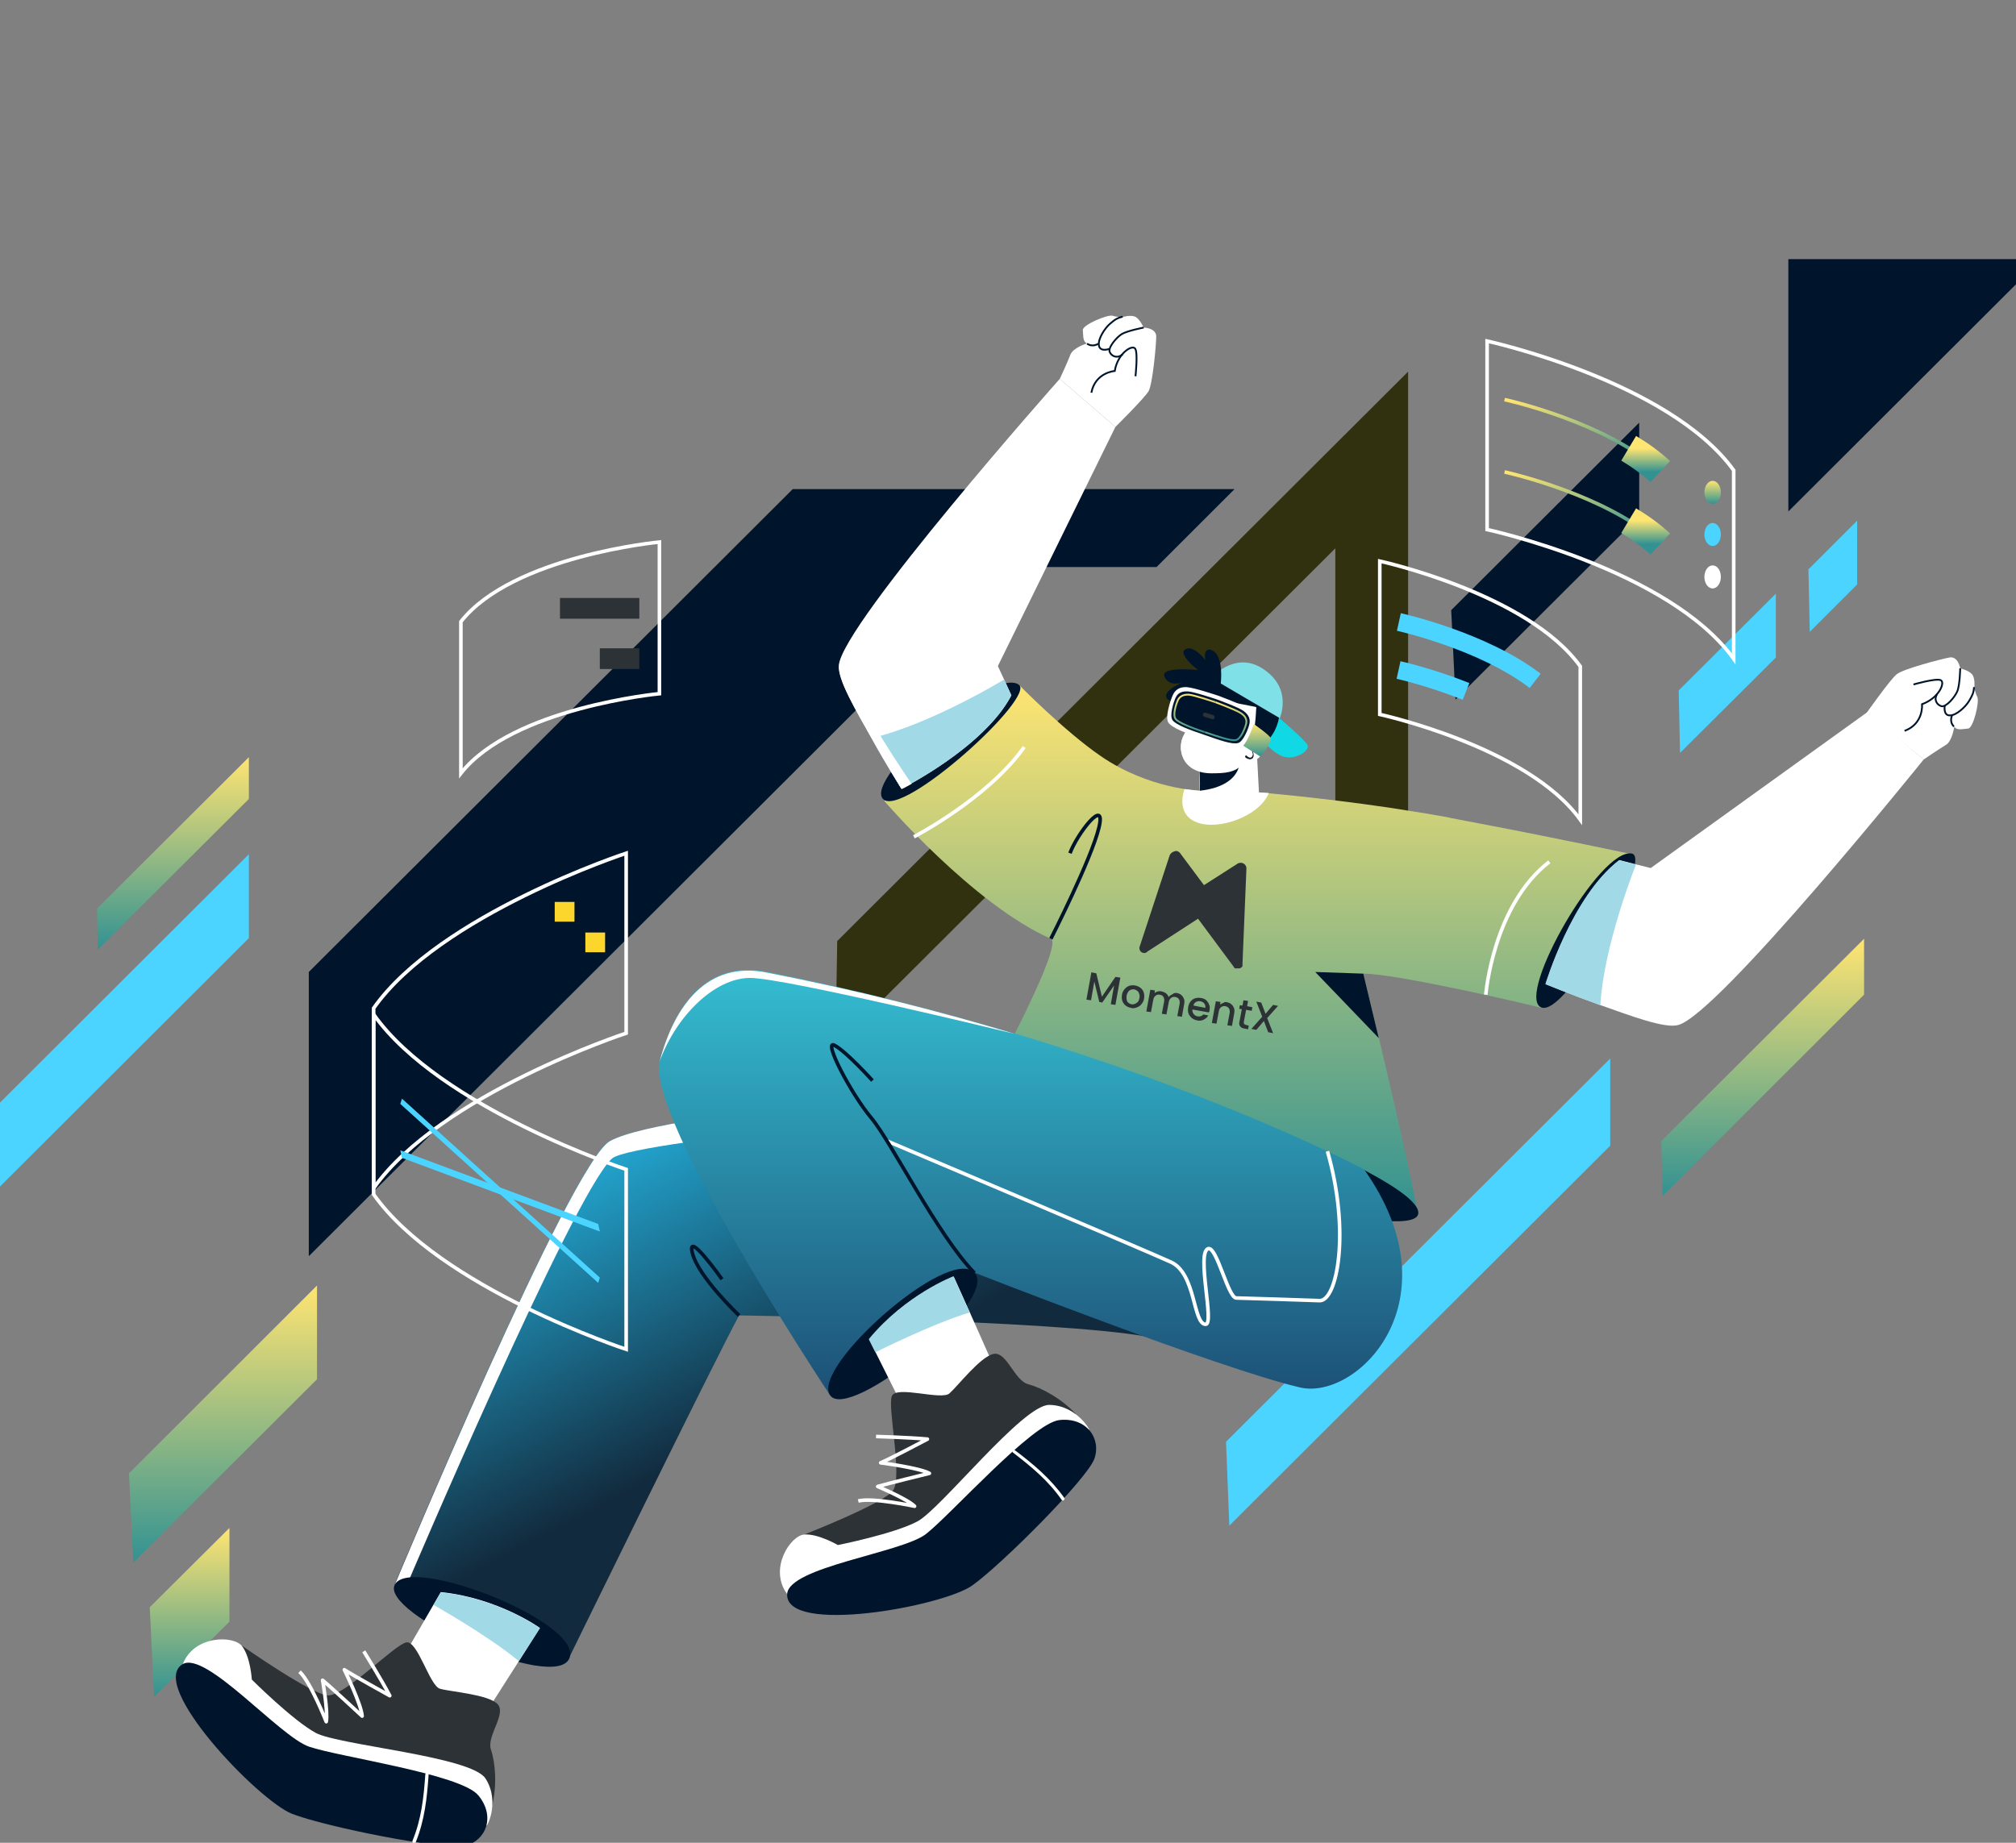 <svg width="560" height="512" viewBox="0 0 560 512" fill="none" xmlns="http://www.w3.org/2000/svg">
<rect x="0" y="0" width="560" height="512" fill="#808080" stroke="none"/>
<g clip-path="url(#clip0_137_13004)">
<g clip-path="url(#clip1_137_13004)">
<path d="M403.116 169.523L455.336 117.425V143.474L404.305 194.383L403.116 169.523Z" fill="#00152C"/>
<path d="M232.556 261.47L391.136 103.259V261.47H370.924V152.34L232.099 290.809L232.556 261.47Z" fill="#31300F"/>
<path d="M35.84 409.354L88.06 357.165V383.214L37.029 434.123L35.84 409.354Z" fill="url(#paint0_linear_137_13004)"/>
<path d="M41.602 446.553L63.733 424.526V450.575L42.791 471.414L41.602 446.553Z" fill="url(#paint1_linear_137_13004)"/>
<path d="M567 72L496.764 142.103V72H567Z" fill="#00152C"/>
<path d="M85.774 270.062L220.21 135.888H342.94L321.265 157.549H277.642L85.774 349.03V270.062Z" fill="#00152C"/>
<path d="M-15.191 321.519L69.129 237.341V260.648L-14.733 344.369L-15.191 321.519Z" fill="#4BD4FF"/>
<path d="M26.969 252.421L69.129 210.378V221.986L27.152 263.846L26.969 252.421Z" fill="url(#paint2_linear_137_13004)"/>
<path d="M461.463 317.041L517.798 260.83V276.368L461.829 332.304L461.463 317.041Z" fill="url(#paint3_linear_137_13004)"/>
<path d="M340.562 400.579L341.477 423.886L447.288 318.32V294.1L340.562 400.579Z" fill="#4BD4FF"/>
<path d="M466.31 191.824L493.289 164.953V182.684L466.676 209.19L466.31 191.824Z" fill="#4BD4FF"/>
<path d="M502.343 158.189L515.878 144.662V162.394L502.708 175.555L502.343 158.189Z" fill="#4BD4FF"/>
<path d="M378.698 270.518C378.698 270.518 390.13 316.858 393.879 337.514L276.362 297.847C276.362 297.847 295.476 262.384 291.909 260.83C270.326 251.325 245.634 222.534 245.634 222.534L282.946 190.179C282.946 190.179 295.658 203.157 305.81 210.104C319.07 219.244 333.246 219.701 333.246 219.701L349.707 220.158C349.707 220.158 366.352 221.529 385.648 224.362C387.386 224.636 389.124 224.91 390.861 225.185C394.336 225.733 397.812 226.281 401.287 226.921C401.836 227.012 402.476 227.104 403.024 227.287C405.768 227.835 408.42 228.292 411.164 228.84C432.838 232.953 453.324 237.341 453.324 237.341L427.991 280.024C427.991 279.841 388.3 270.518 378.698 270.518Z" fill="url(#paint4_linear_137_13004)"/>
<path d="M333.246 219.701C333.246 219.701 330.319 219.426 329.039 219.244C329.039 219.244 326.295 226.099 332.423 228.475C338.55 230.851 349.89 226.738 352.451 220.34L349.707 220.158L333.246 219.701Z" fill="white"/>
<path d="M393.879 337.514C390.587 347.02 284.593 317.041 292.275 296.75C295.11 289.255 397.537 326.912 393.879 337.514Z" fill="#00152C"/>
<path d="M453.324 237.158C444.453 235.33 421.132 276.368 427.991 279.841C434.942 283.314 459.268 238.437 453.324 237.158Z" fill="#00152C"/>
<path d="M282.947 190.179C275.264 185.335 240.055 216.319 245.268 221.986C250.572 227.561 288.159 193.378 282.947 190.179Z" fill="#00152C"/>
<path d="M291.909 260.83C291.909 260.83 303.158 238.712 305.261 229.937C307.365 221.163 299.225 231.583 297.213 237.067" stroke="#00152C" stroke-miterlimit="10"/>
<path d="M378.698 270.519L365.346 270.062L382.996 288.433L378.698 270.519Z" fill="#00152C"/>
<path d="M412.719 276.368C412.719 276.368 414.73 251.508 430.369 239.443" stroke="white" stroke-miterlimit="10"/>
<path d="M253.864 232.497C253.864 232.497 274.441 221.803 284.501 207.545" stroke="white" stroke-miterlimit="10"/>
<path d="M318.339 371.332C292.458 366.762 205.303 365.482 205.303 365.482C197.804 379.375 158.113 460.537 158.113 460.537L112.112 441.16L109.643 440.155C109.643 440.155 158.479 322.982 169.362 317.041C185.915 307.992 287.793 301.868 287.793 301.868C288.434 303.057 289.348 304.793 290.354 306.987C298.951 324.992 318.339 371.332 318.339 371.332Z" fill="url(#paint5_linear_137_13004)"/>
<path d="M205.303 365.482C205.303 365.482 193.963 354.788 192.316 348.116C190.67 341.444 200.547 355.428 200.547 355.428" stroke="#00152C" stroke-miterlimit="10"/>
<path d="M290.354 306.895C290.354 306.895 175.946 316.492 170.002 321.885C159.21 331.664 112.844 440.795 112.844 440.795C112.844 440.795 112.569 440.886 112.203 441.16L109.734 440.155C109.734 440.155 158.57 322.982 169.453 317.041C186.006 307.992 287.885 301.868 287.885 301.868C288.434 303.057 289.348 304.793 290.354 306.895Z" fill="white"/>
<path d="M109.734 440.155C114.49 432.112 161.771 450.757 158.204 460.628C154.638 470.499 104.979 448.198 109.734 440.155Z" fill="#00152C"/>
<path d="M132.232 480.188C125.007 478.817 107.997 467.301 107.997 467.301L120.434 445.822L122.446 442.349C138.451 443.994 149.974 452.311 149.974 452.311L144.121 461.542L132.232 480.188Z" fill="white"/>
<path d="M144.121 461.542C135.707 454.505 120.434 445.913 120.434 445.913L122.446 442.44C138.451 444.085 149.974 452.402 149.974 452.402L144.121 461.542Z" fill="#A1D9E7"/>
<path d="M67.209 457.247C67.209 457.247 86.322 470.682 90.986 471.048C95.65 471.413 109.551 456.972 112.844 456.333C116.045 455.693 119.337 468.489 122.263 469.22C125.19 470.042 135.524 470.774 138.176 473.424C140.828 476.075 135.158 482.29 136.347 486.037C137.627 489.785 138.085 496 136.713 501.666C136.713 501.666 103.79 500.021 87.054 486.494C70.318 472.967 62.362 464.284 62.362 464.284L67.209 457.247Z" fill="#2D3236"/>
<path d="M101.046 458.8C101.046 458.8 105.985 466.752 108.271 471.139C108.271 471.139 98.028 465.472 95.65 463.919C95.65 463.919 100.406 473.607 100.589 476.806C100.589 476.806 91.535 468.397 89.615 466.843C89.615 466.843 91.169 475.618 90.621 478.36C90.621 478.36 86.322 467.392 83.213 464.467" stroke="white" stroke-linejoin="round"/>
<path d="M135.158 507.059C134.792 508.521 139.182 500.935 134.884 494.172C130.951 487.956 94.187 484.94 87.694 481.467C81.201 477.903 69.952 466.66 69.952 466.66C69.952 466.66 69.586 460.354 67.209 457.338C64.831 454.322 53.765 454.322 50.747 462.456C50.747 462.456 61.264 483.204 82.298 493.715C103.424 504.134 135.158 507.059 135.158 507.059Z" fill="white"/>
<path d="M50.747 462.365C57.24 458.618 77.634 482.473 85.865 485.306C94.096 488.139 128.025 492.892 132.872 498.833C137.719 504.683 134.975 511.446 129.214 512.817C123.452 514.188 90.529 507.607 81.109 503.951C71.69 500.204 40.962 468.123 50.747 462.365Z" fill="#00152C"/>
<path d="M115.496 511.812C117.965 505.688 118.605 499.656 119.063 493.075C119.063 492.527 118.239 492.435 118.148 492.984C117.691 499.473 117.051 505.414 114.581 511.446C114.398 512.086 115.221 512.36 115.496 511.812Z" fill="white"/>
<path d="M534.351 211.018C534.351 211.018 477.467 281.669 466.219 284.777C462.469 285.873 452.958 282.217 444.636 279.293C436.496 276.368 429.363 273.443 429.363 273.443C429.363 273.443 436.679 249.04 449.848 238.986L454.513 240.174L458.536 241.179L518.713 197.856L534.351 211.018Z" fill="white"/>
<path d="M454.421 240.265C454.421 240.265 445.459 262.567 444.544 279.293C436.405 276.368 429.271 273.443 429.271 273.443C429.271 273.443 436.588 249.04 449.757 238.986L454.421 240.265Z" fill="#A1D9E7"/>
<path d="M518.53 198.039C518.53 198.039 525.114 188.716 526.852 187.345C528.59 185.883 539.107 183.141 541.484 182.684C543.954 182.227 544.502 185.7 544.502 185.7C544.502 185.7 546.88 186.249 547.795 187.345C548.709 188.442 548.435 191.001 548.435 191.001C548.435 191.001 548.618 192.372 549.258 193.652C549.898 194.931 548.161 202.335 546.697 202.426C545.234 202.518 543.588 203.066 542.856 201.878C542.856 201.878 542.308 205.991 540.479 206.996C538.649 208.093 534.351 211.018 534.351 211.018L518.53 198.039Z" fill="white"/>
<path d="M531.516 190.179C531.516 190.179 537.826 188.351 539.107 188.991C540.387 189.63 538.649 193.926 533.894 195.663C533.894 195.663 534.443 201.055 529.047 203.066" stroke="#00152C" stroke-width="0.5" stroke-miterlimit="10"/>
<path d="M544.502 185.7C544.502 185.7 544.411 190.453 543.679 192.098C543.039 193.652 540.57 196.577 539.29 196.211C538.009 195.845 537.095 194.383 538.101 192.829" stroke="#00152C" stroke-width="0.5" stroke-miterlimit="10"/>
<path d="M540.204 196.12C540.204 196.12 539.747 198.77 541.576 198.77C543.405 198.862 546.057 196.302 546.972 194.749C547.886 193.195 548.252 192.464 548.343 190.91" stroke="#00152C" stroke-width="0.5" stroke-miterlimit="10"/>
<path d="M542.216 198.862C542.216 198.862 541.393 200.507 542.765 201.878" stroke="#00152C" stroke-width="0.5" stroke-miterlimit="10"/>
<path d="M278.923 188.808L280.935 193.195C274.899 204.711 259.443 214.125 253.133 217.69C251.395 218.695 250.389 219.152 250.389 219.152C250.389 219.152 246.274 212.663 242.067 205.077C237.769 197.399 232.556 188.716 233.013 184.786C234.202 173.087 294.378 105.269 294.378 105.269L309.834 118.613L277.185 185.06L278.923 188.808Z" fill="white"/>
<path d="M278.923 188.808C278.923 188.808 258.346 201.33 242.067 205.077C246.274 212.572 250.389 219.152 250.389 219.152C250.389 219.152 273.252 207.819 280.935 193.195L278.923 188.808Z" fill="#A1D9E7"/>
<path d="M289.165 114.226C284.135 122.087 236.58 177.657 236.214 185.7C235.94 191.733 247.463 209.373 253.224 217.781C251.487 218.787 250.481 219.244 250.481 219.244C250.481 219.244 246.365 212.754 242.158 205.168C237.86 197.491 232.647 188.808 233.105 184.878C234.293 173.179 294.47 105.361 294.47 105.361C294.47 105.361 294.195 106.366 289.165 114.226Z" fill="white"/>
<path d="M309.834 118.613C309.834 118.613 317.973 110.57 319.071 108.651C320.168 106.64 321.174 95.855 321.174 93.479C321.174 91.102 317.699 91.011 317.699 91.011C317.699 91.011 316.693 88.817 315.504 88.086C314.224 87.355 311.846 88.086 311.846 88.086C311.846 88.086 310.474 88.177 309.011 87.721C307.639 87.355 300.597 90.28 300.78 91.742C300.963 93.204 300.688 94.941 301.969 95.398C301.969 95.398 298.036 96.586 297.305 98.597C296.573 100.608 294.378 105.269 294.378 105.269L309.834 118.613Z" fill="white"/>
<path d="M315.412 104.538C315.412 104.538 316.144 98.049 315.321 96.86C314.498 95.672 310.474 98.14 309.651 103.075C309.651 103.075 304.255 103.441 303.158 109.108" stroke="#00152C" stroke-width="0.5" stroke-miterlimit="10"/>
<path d="M317.699 91.011C317.699 91.011 313.035 91.925 311.571 92.839C310.108 93.753 307.639 96.678 308.279 97.866C308.828 99.054 310.474 99.694 311.846 98.414" stroke="#00152C" stroke-width="0.5" stroke-miterlimit="10"/>
<path d="M308.096 96.952C308.096 96.952 305.627 97.866 305.261 96.038C304.895 94.21 306.907 91.194 308.279 90.005C309.651 88.817 310.291 88.36 311.846 87.995" stroke="#00152C" stroke-width="0.5" stroke-miterlimit="10"/>
<path d="M305.078 95.49C305.078 95.49 303.615 96.586 301.969 95.49" stroke="#00152C" stroke-width="0.5" stroke-miterlimit="10"/>
<path d="M361.139 385.498C338.733 380.289 270.692 353.6 270.692 353.6L230.544 387.601C230.544 387.601 179.147 310.186 183.263 294.648C187.378 279.11 196.523 266.68 213.076 270.062C238.5 275.088 261.546 281.121 281.849 287.153H281.94C342.848 305.433 378.972 324.992 378.972 324.992C404.762 361.46 376.96 389.154 361.139 385.498Z" fill="url(#paint6_linear_137_13004)"/>
<path d="M246.457 317.041C246.457 317.041 318.339 347.476 325.289 350.675C332.24 353.874 331.325 367.858 334.892 367.95C337.453 368.041 332.24 347.933 335.624 346.928C338.001 346.288 341.111 360.546 343.397 360.638C350.256 360.821 358.395 361.095 366.535 361.369C371.473 361.552 375.131 342.084 368.73 319.874" stroke="white" stroke-miterlimit="10"/>
<path d="M230.544 387.601C225.423 379.74 263.467 346.014 270.692 353.6C277.917 361.278 235.574 395.461 230.544 387.601Z" fill="#00152C"/>
<path d="M242.341 300.223C242.341 300.223 235.208 292.271 231.824 290.443C228.44 288.615 236.305 303.788 241.975 310.551C247.646 317.315 260.358 343.089 270.692 353.691" stroke="#00152C" stroke-miterlimit="10"/>
<path d="M281.849 287.245C279.929 286.788 217.649 271.615 208.229 271.707C198.627 271.798 187.927 282.035 183.263 294.831C187.378 279.293 196.523 266.863 213.076 270.244C238.409 275.18 261.546 281.121 281.849 287.245Z" fill="white"/>
<path d="M278.374 384.858C273.252 390.068 254.322 397.929 254.322 397.929L243.256 375.81L241.427 372.154C251.67 359.724 264.93 354.697 264.93 354.697L269.411 364.659L278.374 384.858Z" fill="white"/>
<path d="M269.32 364.659C258.803 367.858 243.164 375.719 243.164 375.719L241.335 372.063C251.578 359.632 264.839 354.605 264.839 354.605L269.32 364.659Z" fill="#A1D9E7"/>
<path d="M223.411 426.354C223.411 426.354 245.176 417.854 248.011 414.198C250.846 410.542 246.457 390.891 247.737 387.875C249.017 384.858 261.455 389.154 263.741 387.143C266.028 385.133 272.338 376.907 275.996 376.176C279.654 375.444 281.758 383.579 285.599 384.584C289.348 385.59 294.927 388.606 298.859 392.902C298.859 392.902 279.288 419.407 258.803 425.988C238.317 432.477 226.703 434.305 226.703 434.305L223.411 426.354Z" fill="#2D3236"/>
<path d="M243.347 399.117C243.347 399.117 252.767 399.391 257.614 399.848C257.614 399.848 247.28 405.332 244.628 406.429C244.628 406.429 255.328 407.8 258.163 409.353C258.163 409.353 246.182 412.278 243.805 413.009C243.805 413.009 252.035 416.483 254.047 418.493C254.047 418.493 242.433 416.026 238.409 417.031" stroke="white" stroke-linejoin="round"/>
<path d="M302.426 397.197C303.432 398.386 299.5 390.434 291.452 390.343C284.135 390.251 261.364 419.225 254.87 422.698C248.377 426.171 232.739 429.278 232.739 429.278C232.739 429.278 227.252 426.08 223.411 426.354C219.57 426.628 213.442 435.859 218.655 442.897C218.655 442.897 241.793 445.547 262.187 433.757C282.489 422.058 302.426 397.197 302.426 397.197Z" fill="white"/>
<path d="M218.655 442.897C219.021 435.402 250.298 431.472 257.157 426.262C264.016 420.961 286.696 395.369 294.287 394.547C301.877 393.724 305.993 399.757 303.981 405.332C301.969 410.907 278.282 434.671 270.052 440.521C261.821 446.37 218.106 454.322 218.655 442.897Z" fill="#00152C"/>
<path d="M295.658 416.208C291.817 410.816 287.153 406.886 281.94 402.956C281.483 402.59 280.934 403.321 281.392 403.595C286.513 407.525 291.177 411.364 294.927 416.757C295.201 417.214 295.933 416.665 295.658 416.208Z" fill="white"/>
<path d="M355.469 199.593C355.469 199.593 362.145 205.26 363.151 206.905C364.157 208.55 359.401 211.566 355.926 210.012C352.451 208.458 347.055 201.969 347.055 201.969L355.469 199.593Z" fill="#11D8E5"/>
<path d="M336.081 188.716C336.081 188.716 348.153 195.48 355.469 199.593C355.469 199.593 359.31 191.184 350.622 185.7C342.757 180.673 336.081 188.716 336.081 188.716Z" fill="#7FE0E8"/>
<path d="M348.884 208.002C349.25 207.727 354.006 206.082 355.286 199.41L339.099 189.905C339.099 189.905 340.013 182.684 336.995 180.856C333.977 179.028 334.16 184.238 336.172 185.243C336.172 185.243 332.331 179.12 329.496 180.308C326.661 181.496 332.788 186.157 332.788 186.157C332.788 186.157 322.18 185.061 323.46 187.985C324.741 191.001 328.49 189.63 328.49 189.63C328.49 189.63 322.546 192.007 324.192 194.109C325.838 196.211 334.618 193.469 334.618 193.469L348.884 208.002Z" fill="#00152C"/>
<path d="M343.671 223.814C348.244 221.711 349.707 220.066 349.707 220.066L349.159 209.738H345.409L332.514 209.555C332.514 209.555 333.52 215.405 333.154 219.701C333.063 220.615 332.88 220.98 332.697 221.62C331.417 225.459 339.282 225.824 343.671 223.814Z" fill="white"/>
<path d="M333.246 219.701C346.323 218.238 344.403 209.738 344.403 209.738L332.605 209.647C332.605 209.555 333.611 215.405 333.246 219.701Z" fill="#00152C"/>
<path d="M333.977 192.738C333.977 192.738 331.691 199.776 329.13 203.797C326.57 207.727 328.124 214.857 336.538 214.857C343.946 214.857 348.061 214.125 348.976 196.485C348.976 196.303 340.196 195.114 333.977 192.738Z" fill="white"/>
<path d="M330.228 205.534C332.788 201.604 335.075 194.474 335.075 194.474C339.922 196.394 340.196 195.114 333.977 192.646C333.977 192.646 331.691 199.684 329.13 203.706C327.576 206.082 327.576 209.647 329.679 212.023C328.765 209.921 329.039 207.362 330.228 205.534Z" fill="white"/>
<path d="M347.787 204.803C347.787 204.803 351.445 204.894 350.896 208.093C350.347 211.383 347.604 211.749 345.958 211.292C343.946 210.835 346.324 205.351 347.787 204.803Z" fill="white"/>
<path d="M346.232 209.921C346.689 210.378 347.604 211.018 347.97 209.829C348.061 209.555 347.97 209.281 347.878 209.007C347.787 208.367 347.604 207.819 347.421 207.179C347.329 206.813 347.055 205.991 347.512 205.717C348.061 205.351 348.793 206.265 348.976 206.631C349.524 207.27 349.799 208.093 349.982 208.916C350.073 209.098 349.707 209.19 349.616 209.007C349.524 208.641 348.335 205.534 347.604 206.265C347.421 206.448 347.97 208.002 347.97 208.276C348.061 208.733 348.153 209.281 348.244 209.738C348.244 211.292 346.781 211.2 345.866 210.378C345.866 210.012 346.049 209.738 346.232 209.921Z" fill="#151D2D"/>
<path d="M348.244 201.147C348.244 201.147 352.451 204.071 352.908 204.985C353.365 205.808 351.171 209.281 350.073 210.195L345.043 206.996L348.244 201.147Z" fill="url(#paint7_linear_137_13004)"/>
<path d="M348.244 201.147C348.61 199.593 348.244 198.131 346.689 196.942C345.135 195.754 338.367 193.286 338.367 193.286C338.367 193.286 331.6 191.001 329.588 190.91C327.576 190.819 326.387 191.733 325.747 193.195C325.106 194.657 323.552 199.319 324.558 200.781C325.564 202.244 329.588 203.797 334.16 205.351C338.733 206.905 342.757 208.367 344.494 207.819C346.049 207.27 347.787 202.701 348.244 201.147Z" fill="white"/>
<path d="M347.055 201.147C347.33 199.867 346.964 198.679 345.5 197.582C344.037 196.485 337.91 194.292 337.91 194.292C337.91 194.292 331.691 192.19 329.953 192.098C328.124 192.007 327.118 192.647 326.57 193.835C326.021 195.023 324.741 198.862 325.747 200.141C326.753 201.421 330.411 202.792 334.526 204.163C338.641 205.625 342.3 206.905 343.854 206.448C345.318 206.174 346.781 202.426 347.055 201.147Z" fill="#00152C"/>
<path d="M336.629 199.776L334.526 199.136C334.252 199.045 334.069 198.679 334.16 198.405C334.252 198.131 334.618 197.948 334.892 198.039L336.995 198.679C337.27 198.77 337.453 199.136 337.361 199.41C337.27 199.776 336.995 199.959 336.629 199.776Z" fill="#2D3236"/>
<path d="M337.635 195.114C337.635 195.114 331.965 193.195 330.319 193.012C328.673 192.921 327.759 193.469 327.21 194.474C326.753 195.48 325.655 198.679 326.57 199.776C327.484 200.872 330.868 202.152 334.618 203.432" stroke="url(#paint8_linear_137_13004)" stroke-width="0.5" stroke-miterlimit="10"/>
<path d="M337.635 195.114C337.635 195.114 343.306 197.216 344.677 198.13C346.049 199.044 346.415 200.05 346.141 201.147C345.866 202.243 344.677 205.351 343.306 205.625C341.934 205.899 338.459 204.711 334.709 203.432" stroke="url(#paint9_linear_137_13004)" stroke-width="0.5" stroke-miterlimit="10"/>
<path d="M383.271 198.496C383.271 198.496 424.333 207.453 438.965 227.744V185.152C424.333 164.861 383.271 155.904 383.271 155.904V198.496Z" stroke="white" stroke-miterlimit="10"/>
<path d="M426.436 189.173C411.804 177.931 388.575 172.813 388.575 172.813" stroke="#4BD4FF" stroke-width="5" stroke-miterlimit="10"/>
<path d="M407.231 192.098C397.171 188.077 388.483 186.157 388.483 186.157" stroke="#4BD4FF" stroke-width="5" stroke-miterlimit="10"/>
<path d="M413.084 147.13C413.084 147.13 463.566 158.098 481.583 183.05V130.678C463.566 105.818 413.084 94.758 413.084 94.758V147.13Z" stroke="white" stroke-miterlimit="10"/>
<path d="M478.016 136.802C478.016 138.538 477.01 140.001 475.73 140.001C474.449 140.001 473.443 138.538 473.443 136.802C473.443 135.065 474.449 133.603 475.73 133.603C477.01 133.603 478.016 135.065 478.016 136.802Z" fill="url(#paint10_linear_137_13004)"/>
<path d="M478.016 148.501C478.016 150.238 477.01 151.7 475.73 151.7C474.449 151.7 473.443 150.238 473.443 148.501C473.443 146.764 474.449 145.302 475.73 145.302C477.01 145.302 478.016 146.764 478.016 148.501Z" fill="#4BD4FF"/>
<path d="M478.016 160.291C478.016 162.028 477.01 163.49 475.73 163.49C474.449 163.49 473.443 162.028 473.443 160.291C473.443 158.555 474.449 157.093 475.73 157.093C477.01 157.093 478.016 158.464 478.016 160.291Z" fill="white"/>
<path d="M456.89 147.587C441.435 136.253 417.931 131.135 417.931 131.135" stroke="url(#paint11_linear_137_13004)" stroke-miterlimit="10"/>
<path d="M461.189 151.151C458.628 148.775 455.61 146.581 452.409 144.662" stroke="url(#paint12_linear_137_13004)" stroke-width="8" stroke-miterlimit="10"/>
<path d="M456.89 127.479C441.435 116.146 417.931 111.027 417.931 111.027" stroke="url(#paint13_linear_137_13004)" stroke-miterlimit="10"/>
<path d="M461.189 131.044C458.628 128.667 455.61 126.474 452.409 124.554" stroke="url(#paint14_linear_137_13004)" stroke-width="8" stroke-miterlimit="10"/>
<path d="M183.171 192.738C183.171 192.738 142.474 196.577 128.025 214.856V172.722C142.474 154.442 183.171 150.603 183.171 150.603V192.738Z" stroke="white" stroke-miterlimit="10"/>
<path d="M177.593 166.141H155.552V171.899H177.593V166.141Z" fill="#2D3236"/>
<path d="M177.592 180.125H166.618V185.883H177.592V180.125Z" fill="#2D3236"/>
<path d="M173.934 287.062C173.934 287.062 122.263 304.062 103.79 330.111V280.115C122.172 254.067 173.934 237.066 173.934 237.066V287.062V287.062Z" stroke="white" stroke-miterlimit="10"/>
<path d="M173.934 324.901C173.934 324.901 122.263 307.901 103.79 281.852V331.847C122.172 357.896 173.934 374.896 173.934 374.896V324.901V324.901Z" stroke="white" stroke-miterlimit="10"/>
<path d="M111.655 321.702L111.198 319.6L166.161 340.073L166.618 342.175L111.655 321.702Z" fill="#4BD4FF"/>
<path d="M166.161 356.434L166.618 354.971L111.655 305.25L111.198 306.713L166.161 356.434Z" fill="#4BD4FF"/>
<path d="M159.576 250.594H154.089V256.077H159.576V250.594Z" fill="#FCD62C"/>
<path d="M168.081 259.094H162.594V264.578H168.081V259.094Z" fill="#FCD62C"/>
<path d="M311.205 271.615L309.834 279.202L308.553 279.019L309.468 273.809L306.176 278.562L305.352 278.379L303.981 272.712L303.066 277.922L301.786 277.739L303.158 270.153L304.529 270.427L306.084 276.917L309.834 271.433L311.205 271.615Z" fill="#2D3236"/>
<path d="M314.132 280.024C313.583 279.933 313.035 279.659 312.669 279.384C312.211 279.019 311.937 278.562 311.754 278.105C311.571 277.556 311.571 277.008 311.663 276.368C311.754 275.728 312.029 275.271 312.394 274.814C312.76 274.357 313.217 274.083 313.675 273.9C314.223 273.718 314.772 273.718 315.321 273.809C315.87 273.9 316.418 274.175 316.784 274.449C317.241 274.814 317.516 275.18 317.699 275.728C317.882 276.277 317.882 276.825 317.79 277.465C317.699 278.105 317.424 278.562 317.058 279.019C316.693 279.476 316.235 279.75 315.687 279.933C315.229 280.116 314.681 280.207 314.132 280.024ZM314.315 279.019C314.681 279.11 314.955 279.019 315.229 278.927C315.504 278.836 315.778 278.653 316.052 278.379C316.327 278.105 316.418 277.739 316.51 277.282C316.601 276.825 316.601 276.46 316.418 276.094C316.327 275.728 316.144 275.454 315.87 275.271C315.595 275.089 315.321 274.906 315.047 274.906C314.681 274.814 314.406 274.906 314.132 274.997C313.858 275.089 313.583 275.271 313.4 275.546C313.217 275.82 313.035 276.185 312.943 276.642C312.852 277.282 312.943 277.831 313.126 278.288C313.4 278.653 313.766 278.927 314.315 279.019Z" fill="#2D3236"/>
<path d="M326.935 275.911C327.393 276.002 327.85 276.185 328.124 276.459C328.49 276.734 328.673 277.099 328.856 277.465C329.039 277.922 329.039 278.379 328.947 278.927L328.307 282.492L327.027 282.309L327.667 278.927C327.758 278.379 327.667 277.922 327.484 277.648C327.301 277.282 326.935 277.099 326.478 277.008C326.021 276.916 325.655 277.008 325.289 277.282C324.923 277.556 324.74 277.922 324.649 278.47L324.009 281.852L322.728 281.669L323.369 278.287C323.46 277.739 323.369 277.282 323.186 277.008C323.003 276.642 322.637 276.459 322.18 276.368C321.722 276.277 321.357 276.368 320.991 276.642C320.625 276.916 320.442 277.282 320.351 277.83L319.711 281.212L318.43 281.029L319.528 274.997L320.808 275.18L320.717 275.911C320.991 275.728 321.265 275.545 321.631 275.454C321.997 275.363 322.363 275.363 322.637 275.454C323.094 275.545 323.552 275.728 323.917 276.002C324.283 276.277 324.466 276.642 324.649 277.008C324.923 276.642 325.198 276.459 325.655 276.277C326.021 275.911 326.478 275.82 326.935 275.911Z" fill="#2D3236"/>
<path d="M335.989 280.664C335.989 280.847 335.898 281.121 335.806 281.304L331.234 280.481C331.142 280.938 331.325 281.395 331.599 281.761C331.874 282.126 332.24 282.309 332.697 282.401C333.337 282.492 333.886 282.309 334.252 281.852L335.623 282.126C335.349 282.675 334.892 283.04 334.343 283.315C333.794 283.589 333.154 283.68 332.514 283.497C331.965 283.406 331.417 283.132 331.051 282.858C330.685 282.492 330.319 282.126 330.136 281.578C329.953 281.03 329.953 280.481 330.045 279.841C330.136 279.202 330.411 278.653 330.685 278.288C331.051 277.831 331.417 277.556 331.965 277.374C332.514 277.191 333.063 277.191 333.611 277.282C334.16 277.374 334.709 277.556 335.075 277.922C335.441 278.288 335.715 278.653 335.898 279.202C336.081 279.567 336.081 280.024 335.989 280.664ZM334.8 280.024C334.892 279.567 334.8 279.202 334.526 278.836C334.252 278.47 333.886 278.288 333.429 278.196C332.971 278.105 332.605 278.196 332.24 278.379C331.874 278.562 331.6 278.927 331.508 279.384L334.8 280.024Z" fill="#2D3236"/>
<path d="M340.836 278.47C341.294 278.562 341.751 278.744 342.025 279.019C342.391 279.293 342.574 279.658 342.757 280.024C342.94 280.481 342.94 280.938 342.848 281.486L342.208 285.051L340.928 284.868L341.568 281.486C341.659 280.938 341.568 280.481 341.385 280.207C341.202 279.841 340.836 279.658 340.379 279.567C339.922 279.476 339.556 279.567 339.19 279.841C338.824 280.115 338.641 280.481 338.55 281.029L337.91 284.411L336.629 284.228L337.727 278.196L339.007 278.379L338.916 279.11C339.19 278.927 339.464 278.744 339.83 278.653C340.105 278.379 340.47 278.379 340.836 278.47Z" fill="#2D3236"/>
<path d="M346.141 280.572L345.5 283.954C345.5 284.137 345.5 284.32 345.592 284.503C345.683 284.594 345.866 284.685 346.141 284.777L346.872 284.96L346.689 285.965L345.683 285.782C345.135 285.691 344.677 285.508 344.494 285.142C344.22 284.868 344.129 284.411 344.311 283.771L344.952 280.39L344.22 280.298L344.403 279.293L345.135 279.384L345.409 277.922L346.689 278.105L346.415 279.567L347.878 279.841L347.695 280.847L346.141 280.572Z" fill="#2D3236"/>
<path d="M351.994 282.858L353.64 287.062L352.268 286.788L351.079 283.68L348.976 286.148L347.604 285.874L350.622 282.492L348.976 278.288L350.347 278.562L351.536 281.669L353.64 279.202L355.011 279.476L351.994 282.858Z" fill="#2D3236"/>
<path d="M324.923 237.615L316.601 262.932C316.601 263.024 316.601 263.024 316.51 263.115C316.51 263.115 316.51 263.115 316.51 263.207C316.418 263.938 316.876 264.669 317.607 264.76C317.882 264.852 318.247 264.76 318.522 264.578C318.522 264.578 318.613 264.578 318.613 264.486C318.613 264.486 318.705 264.486 318.705 264.395L332.788 255.255L342.757 268.691C342.757 268.782 342.848 268.782 342.848 268.873C342.94 268.965 343.031 269.056 343.031 269.056C343.031 269.056 343.031 269.056 343.123 269.056C343.123 269.056 343.123 269.056 343.214 269.056C343.214 269.056 343.214 269.056 343.306 269.056C343.306 269.056 343.306 269.056 343.397 269.056C343.397 269.056 343.397 269.056 343.488 269.056H343.58H343.671H343.763H343.854C343.854 269.056 343.854 269.056 343.946 269.056C343.946 269.056 343.946 269.056 344.037 269.056C344.037 269.056 344.037 269.056 344.129 269.056C344.129 269.056 344.129 269.056 344.22 269.056C344.22 269.056 344.22 269.056 344.312 269.056C344.403 269.056 344.494 268.965 344.586 268.965C344.677 268.873 344.86 268.782 344.952 268.691L345.043 268.599C345.043 268.599 345.043 268.508 345.135 268.508V268.416V268.325C345.135 268.234 345.135 268.234 345.135 268.142C345.135 268.142 345.135 268.142 345.135 268.051C345.135 267.959 345.135 267.868 345.135 267.777L346.232 241.271C346.232 240.448 345.592 239.809 344.769 239.717C344.312 239.717 343.854 239.809 343.58 240.083L334.435 245.932L327.759 236.975C327.759 236.884 327.667 236.884 327.576 236.792L327.484 236.701C327.484 236.701 327.484 236.701 327.393 236.701C327.393 236.701 327.393 236.701 327.301 236.61C327.118 236.518 326.935 236.427 326.753 236.427C325.929 236.518 325.198 236.975 324.923 237.615Z" fill="#2D3236"/>
</g>
</g>
<defs>
<linearGradient id="paint0_linear_137_13004" x1="61.946" y1="357.165" x2="61.946" y2="434.163" gradientUnits="userSpaceOnUse">
<stop stop-color="#FFE572"/>
<stop offset="1" stop-color="#329292"/>
</linearGradient>
<linearGradient id="paint1_linear_137_13004" x1="52.662" y1="424.53" x2="52.662" y2="471.431" gradientUnits="userSpaceOnUse">
<stop stop-color="#FFE572"/>
<stop offset="1" stop-color="#329292"/>
</linearGradient>
<linearGradient id="paint2_linear_137_13004" x1="48.039" y1="210.359" x2="48.039" y2="263.84" gradientUnits="userSpaceOnUse">
<stop stop-color="#FFE572"/>
<stop offset="1" stop-color="#329292"/>
</linearGradient>
<linearGradient id="paint3_linear_137_13004" x1="489.628" y1="260.856" x2="489.628" y2="332.291" gradientUnits="userSpaceOnUse">
<stop stop-color="#FFE572"/>
<stop offset="1" stop-color="#329292"/>
</linearGradient>
<linearGradient id="paint4_linear_137_13004" x1="349.49" y1="190.166" x2="349.49" y2="337.506" gradientUnits="userSpaceOnUse">
<stop stop-color="#FFE572"/>
<stop offset="1" stop-color="#329292"/>
</linearGradient>
<linearGradient id="paint5_linear_137_13004" x1="165.749" y1="308.628" x2="211.433" y2="395.023" gradientUnits="userSpaceOnUse">
<stop stop-color="#25B6E3"/>
<stop offset="1" stop-color="#122A3D"/>
</linearGradient>
<linearGradient id="paint6_linear_137_13004" x1="286.237" y1="269.555" x2="286.237" y2="387.645" gradientUnits="userSpaceOnUse">
<stop stop-color="#34BDD1"/>
<stop offset="1" stop-color="#1D5076"/>
</linearGradient>
<linearGradient id="paint7_linear_137_13004" x1="348.959" y1="201.152" x2="348.959" y2="210.133" gradientUnits="userSpaceOnUse">
<stop stop-color="#FFE572"/>
<stop offset="1" stop-color="#329292"/>
</linearGradient>
<linearGradient id="paint8_linear_137_13004" x1="331.891" y1="193.074" x2="331.891" y2="203.496" gradientUnits="userSpaceOnUse">
<stop stop-color="#FFE572"/>
<stop offset="1" stop-color="#329292"/>
</linearGradient>
<linearGradient id="paint9_linear_137_13004" x1="340.536" y1="195.155" x2="340.536" y2="205.741" gradientUnits="userSpaceOnUse">
<stop stop-color="#FFE572"/>
<stop offset="1" stop-color="#329292"/>
</linearGradient>
<linearGradient id="paint10_linear_137_13004" x1="475.711" y1="133.615" x2="475.711" y2="139.998" gradientUnits="userSpaceOnUse">
<stop stop-color="#FFE572"/>
<stop offset="1" stop-color="#329292"/>
</linearGradient>
<linearGradient id="paint11_linear_137_13004" x1="437.44" y1="131.083" x2="437.44" y2="147.548" gradientUnits="userSpaceOnUse">
<stop stop-color="#FFE572"/>
<stop offset="1" stop-color="#329292"/>
</linearGradient>
<linearGradient id="paint12_linear_137_13004" x1="457.14" y1="144.62" x2="457.14" y2="151.135" gradientUnits="userSpaceOnUse">
<stop stop-color="#FFE572"/>
<stop offset="1" stop-color="#329292"/>
</linearGradient>
<linearGradient id="paint13_linear_137_13004" x1="437.44" y1="111.031" x2="437.44" y2="127.496" gradientUnits="userSpaceOnUse">
<stop stop-color="#FFE572"/>
<stop offset="1" stop-color="#329292"/>
</linearGradient>
<linearGradient id="paint14_linear_137_13004" x1="457.14" y1="124.568" x2="457.14" y2="131.083" gradientUnits="userSpaceOnUse">
<stop stop-color="#FFE572"/>
<stop offset="1" stop-color="#329292"/>
</linearGradient>
<clipPath id="clip0_137_13004">
<rect width="560" height="512" fill="white"/>
</clipPath>
<clipPath id="clip1_137_13004">
<rect width="596" height="441" fill="white" transform="translate(-29 72)"/>
</clipPath>
</defs>
</svg>
